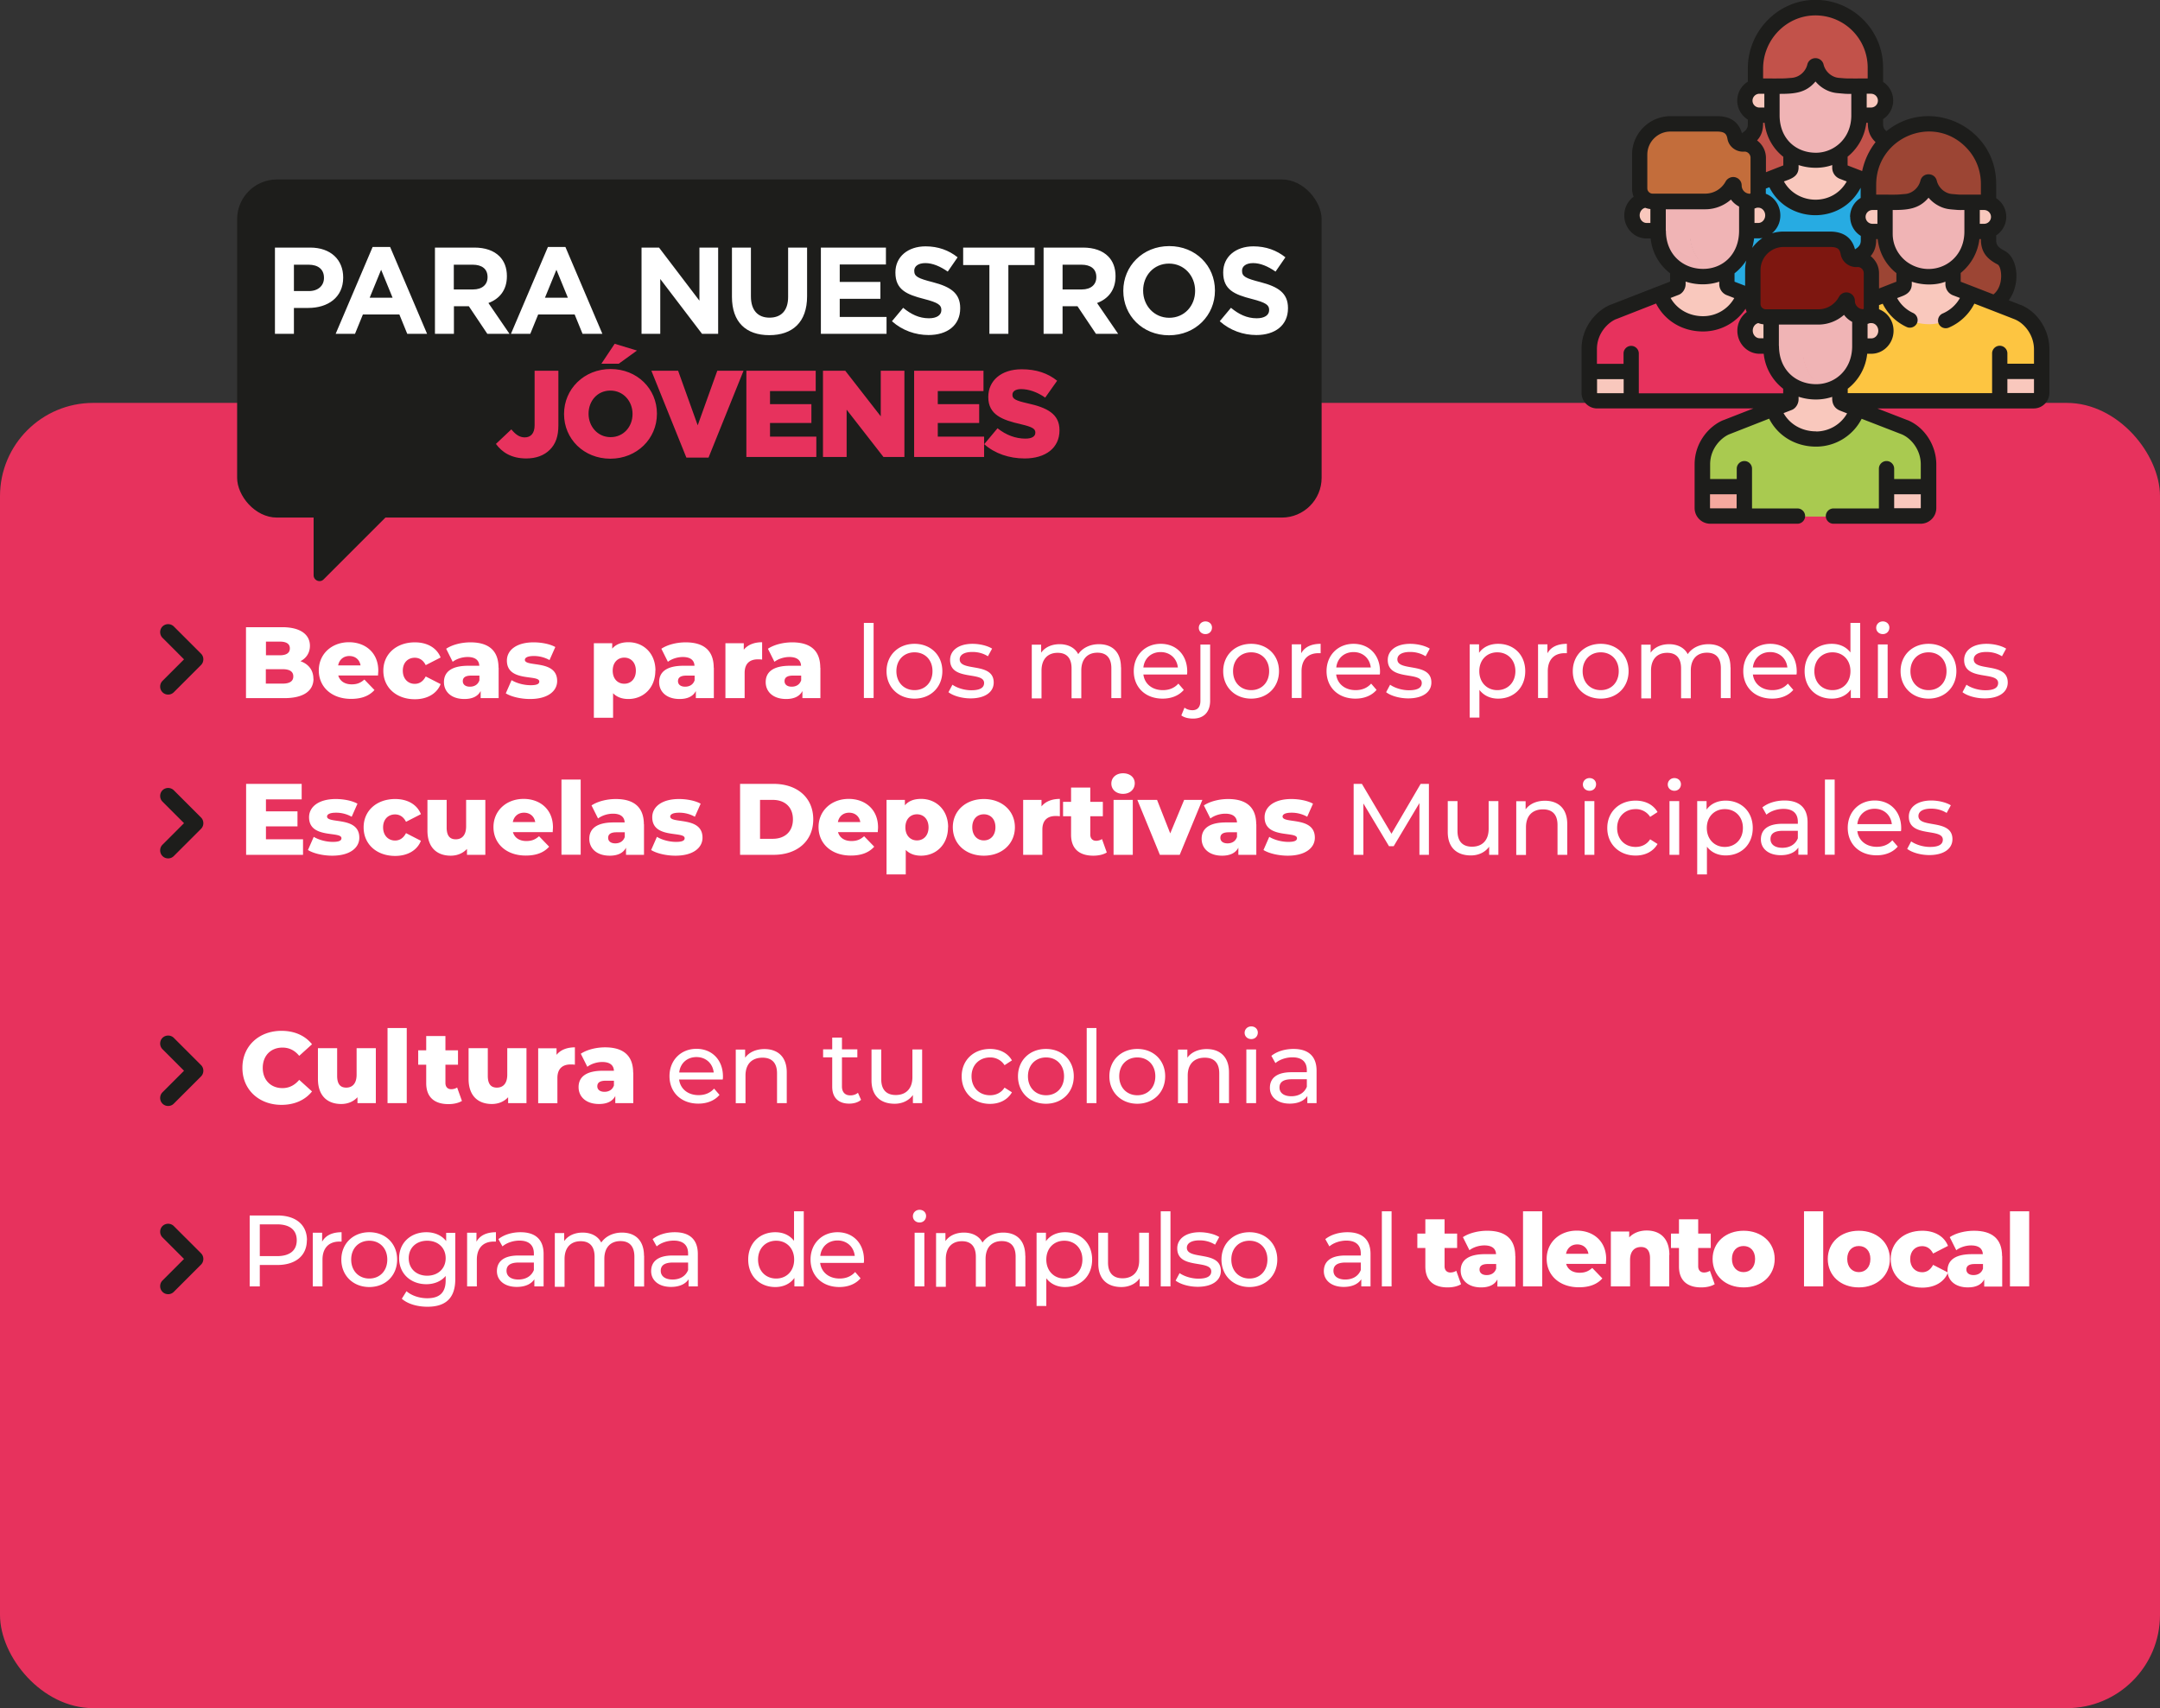 <svg id="Capa_2" data-name="Capa 2" xmlns="http://www.w3.org/2000/svg" viewBox="0 0 175.35 138.69"><rect x="0" y="0" width="175.35" height="138.69" fill="#333333" stroke="none"/><defs><style>.cls-12,.cls-13,.cls-2,.cls-3,.cls-4,.cls-5,.cls-6{stroke-width:0}.cls-2{fill:#c2524a}.cls-3{fill:#f9c8bd}.cls-4{fill:#e7325d}.cls-5{fill:#f0b4b5}.cls-6{fill:#1d1d1b}.cls-12{fill:#9c4534}.cls-13{fill:#fff}</style></defs><g id="Capa_3" data-name="Capa 3"><rect class="cls-4" y="32.71" width="175.35" height="105.97" rx="7.57" ry="7.57"/><rect class="cls-6" x="19.25" y="14.57" width="88.04" height="27.45" rx="3.23" ry="3.23"/><path class="cls-6" d="m26.28 47.03 7.61-7.61c.3-.3.09-.81-.34-.81h-7.61a.48.48 0 0 0-.48.48v7.61c0 .42.51.64.81.34z"/><path class="cls-13" d="M22.32 20.1h2.86c1.67 0 2.68.99 2.68 2.42v.02c0 1.62-1.26 2.46-2.83 2.46h-1.17v2.1h-1.54v-7zm2.76 3.53c.77 0 1.22-.46 1.22-1.06v-.02c0-.69-.48-1.06-1.25-1.06h-1.19v2.14h1.22zM30.25 20.05h1.42l3 7.05h-1.61l-.64-1.57h-2.96l-.64 1.57h-1.57l3-7.05zm1.62 4.12-.93-2.27-.93 2.27h1.86zM35.31 20.1h3.2c.89 0 1.58.25 2.04.71.39.39.6.94.6 1.6v.02c0 1.13-.61 1.84-1.5 2.17l1.71 2.5h-1.8l-1.5-2.24h-1.21v2.24h-1.54v-7zm3.09 3.4c.75 0 1.18-.4 1.18-.99v-.02c0-.66-.46-1-1.21-1h-1.53v2.01h1.56zM44.48 20.05h1.42l3 7.05h-1.61l-.64-1.57h-2.96l-.64 1.57h-1.57l3-7.05zm1.62 4.12-.93-2.27-.93 2.27h1.86zM52.08 20.1h1.42l3.28 4.31V20.1h1.52v7h-1.31l-3.39-4.45v4.45h-1.52v-7zM59.42 24.1v-4h1.54v3.96c0 1.14.57 1.73 1.51 1.73s1.51-.57 1.51-1.68V20.1h1.54v3.95c0 2.12-1.19 3.16-3.07 3.16s-3.03-1.05-3.03-3.11zM66.64 20.1h5.28v1.37h-3.75v1.42h3.3v1.37h-3.3v1.47h3.8v1.37h-5.33v-7zM72.41 26.08l.91-1.09c.63.52 1.29.85 2.09.85.63 0 1.01-.25 1.01-.66v-.02c0-.39-.24-.59-1.41-.89-1.41-.36-2.32-.75-2.32-2.14v-.02c0-1.27 1.02-2.11 2.45-2.11 1.02 0 1.89.32 2.6.89l-.8 1.16c-.62-.43-1.23-.69-1.82-.69s-.9.27-.9.61v.02c0 .46.3.61 1.51.92 1.42.37 2.22.88 2.22 2.1v.02c0 1.39-1.06 2.17-2.57 2.17-1.06 0-2.13-.37-2.97-1.12zM80.32 21.52h-2.13V20.1h5.8v1.42h-2.13v5.58h-1.54v-5.58zM84.72 20.1h3.2c.89 0 1.58.25 2.04.71.39.39.6.94.6 1.6v.02c0 1.13-.61 1.84-1.5 2.17l1.71 2.5h-1.8l-1.5-2.24h-1.21v2.24h-1.54v-7zm3.1 3.4c.75 0 1.18-.4 1.18-.99v-.02c0-.66-.46-1-1.21-1h-1.53v2.01h1.56zM91.19 23.62v-.02c0-1.99 1.57-3.62 3.73-3.62s3.71 1.61 3.71 3.6v.02c0 1.99-1.57 3.62-3.73 3.62s-3.71-1.61-3.71-3.6zm5.83 0v-.02c0-1.2-.88-2.2-2.12-2.2s-2.1.98-2.1 2.18v.02c0 1.2.88 2.2 2.12 2.2s2.1-.98 2.1-2.18zM99.02 26.08l.91-1.09c.63.52 1.29.85 2.09.85.63 0 1.01-.25 1.01-.66v-.02c0-.39-.24-.59-1.41-.89-1.41-.36-2.32-.75-2.32-2.14v-.02c0-1.27 1.02-2.11 2.45-2.11 1.02 0 1.89.32 2.6.89l-.8 1.16c-.62-.43-1.23-.69-1.82-.69s-.9.27-.9.61v.02c0 .46.3.61 1.51.92 1.42.37 2.22.88 2.22 2.1v.02c0 1.39-1.06 2.17-2.57 2.17-1.06 0-2.13-.37-2.97-1.12z"/><path class="cls-4" d="m40.26 36.04 1.25-1.18c.34.41.66.65 1.09.65.49 0 .8-.33.8-.98V30.1h1.93v4.44c0 .88-.22 1.5-.69 1.97s-1.12.71-1.92.71c-1.22 0-1.97-.51-2.46-1.18zM45.79 33.62v-.02c0-2.01 1.62-3.64 3.78-3.64s3.76 1.61 3.76 3.62v.02c0 2.01-1.62 3.64-3.78 3.64s-3.76-1.61-3.76-3.62zm5.56 0v-.02c0-1.01-.73-1.89-1.8-1.89s-1.77.86-1.77 1.87v.02c0 1.01.73 1.89 1.79 1.89s1.78-.86 1.78-1.87zm-1.45-5.71 1.81.55-1.48 1.07h-1.41l1.08-1.62zM52.88 30.1h2.17l1.59 4.43 1.59-4.43h2.13l-2.84 7.05h-1.8l-2.84-7.05zM60.59 30.1h5.63v1.65h-3.71v1.06h3.36v1.53h-3.36v1.11h3.76v1.65h-5.68v-7zM66.81 30.1h1.81l2.88 3.7v-3.7h1.92v7h-1.7l-2.99-3.84v3.84h-1.92v-7zM74.21 30.1h5.63v1.65h-3.71v1.06h3.36v1.53h-3.36v1.11h3.76v1.65h-5.68v-7zM79.9 36.06l1.08-1.29c.69.55 1.46.84 2.27.84.52 0 .8-.18.8-.48v-.02c0-.29-.23-.45-1.18-.67-1.49-.34-2.64-.76-2.64-2.2v-.02c0-1.3 1.03-2.24 2.71-2.24 1.19 0 2.12.32 2.88.93l-.97 1.37c-.64-.45-1.34-.69-1.96-.69-.47 0-.7.2-.7.45v.02c0 .32.24.46 1.21.68 1.61.35 2.61.87 2.61 2.18v.02c0 1.43-1.13 2.28-2.83 2.28-1.24 0-2.42-.39-3.28-1.16z"/><path class="cls-6" d="m16.32 53.07-2.21-2.21a.658.658 0 0 0-.92 0c-.25.25-.25.67 0 .92l1.75 1.75-1.75 1.75c-.25.25-.25.67 0 .92.13.13.29.19.46.19s.33-.06.46-.19l2.21-2.21c.25-.25.25-.67 0-.92zM16.32 66.37l-2.21-2.21a.658.658 0 0 0-.92 0c-.25.25-.25.67 0 .92l1.75 1.75-1.75 1.75c-.25.25-.25.67 0 .92.13.13.29.19.46.19s.33-.06.46-.19l2.21-2.21c.25-.25.25-.67 0-.92zM16.32 86.47l-2.21-2.21a.658.658 0 0 0-.92 0c-.25.25-.25.67 0 .92l1.75 1.75-1.75 1.75c-.25.25-.25.67 0 .92.13.13.29.19.46.19s.33-.06.46-.19l2.21-2.21c.25-.25.25-.67 0-.92zM16.32 101.75l-2.21-2.21a.658.658 0 0 0-.92 0c-.25.25-.25.67 0 .92l1.75 1.75-1.75 1.75c-.25.25-.25.67 0 .92.13.13.29.19.46.19s.33-.06.46-.19l2.21-2.21c.25-.25.25-.67 0-.92z"/><g><path class="cls-2" d="M143.91 9.27h-1.31l-.08.09v.77c0 .69-.41 1.08-1.02 1.4-.84.43-1.09 2.9.49 3.7l.45.07 3.15-1.22v-1.79l-1.67-3.02zM153.28 11.53c-.61-.32-1.02-.71-1.02-1.4v-.78l-.13-.12h-1.38l-1.58 3.19v1.62l3.25 1.26.3-.09c1.55-.82 1.38-3.25.55-3.68z"/><path d="M154.63 15.94c-.17-.07-2.44-.94-3.87-1.5l-.35.15h-5.97l-.43-.15c-1.43.55-3.82 1.48-3.86 1.5-.83.34-1.94 1.42-1.94 3.01v5.43h18.35v-5.43c0-1.37-.88-2.58-1.94-3.01z" style="fill:#27abe2;stroke-width:0"/><path class="cls-3" d="m152.25 7.09-.11-.11h-1.29v2.27l.07.15h.98a1.182 1.182 0 0 0 .35-2.31zM142.52 7.08a1.182 1.182 0 0 0 .32 2.32h1.02l.11-.13V6.98h-1.37l-.08.1zM149.61 13.99a.355.355 0 0 1-.23-.33v-1.2l-.16-.17h-3.63l-.18.17v1.19c0 .27-.25.34-.35.38-.02 0-.45.17-1.04.4.42 1.37 1.68 2.45 3.41 2.45 1.55 0 2.88-1.04 3.33-2.45-.62-.24-1.08-.42-1.15-.45z"/><path class="cls-3" d="M147.39 12.29h-1.8l-.18.17v1.19c0 .27-.25.34-.35.38-.02 0-.45.17-1.04.4.42 1.36 1.66 2.43 3.38 2.45v-4.6z"/><path class="cls-5" d="M150.56 6.74h-1.55l-1.22-1.51h-.73l-1.13 1.22v3.12c0 1.47.91 2.85 2.37 3.37a3.53 3.53 0 0 0 2.62-3.4v-2.5l-.36-.3z"/><path class="cls-5" d="M146.02 9.58V6.36l-.43.47h-1.57l-.16.21v2.54c0 1.82 1.42 3.47 3.57 3.48.37 0 .72-.06 1.05-.16a3.455 3.455 0 0 1-2.46-3.32z"/><path class="cls-2" d="M147.33.67c-2.68.03-4.81 2.27-4.81 4.94v1.47c.1-.03.21-.04.32-.04h1.94c.12 0 .8-.06.75-.05.86-.07 1.6-.71 1.8-1.55 0-.03.03-.05.06-.05s.05.02.06.05c.2.84.94 1.48 1.78 1.55.61.05.62.05.73.05h1.94c.13 0 .25.02.36.06V5.55c0-2.71-2.22-4.9-4.93-4.87z"/><path class="cls-12" d="M153.1 18.71h-1.31l-.08.09v.77c0 .69-.41 1.08-1.02 1.4-.84.43-1.09 2.9.49 3.7l.45.07 3.15-1.22v-1.79l-1.67-3.02zM162.47 20.97c-.61-.32-1.02-.71-1.02-1.4v-.78l-.13-.12h-1.38l-1.58 3.19v1.62l3.25 1.26.3-.09c1.55-.82 1.38-3.25.55-3.68z"/><path d="M163.81 25.38c-.17-.07-2.44-.94-3.87-1.5l-.35.15h-5.97l-.43-.15c-1.43.55-3.82 1.48-3.86 1.5-.83.34-1.94 1.42-1.94 3.01v4.2h15.03v-2.31h3.33v-1.89c0-1.37-.88-2.58-1.94-3.01z" style="stroke-width:0;fill:#fdc541"/><path class="cls-3" d="m161.44 16.53-.11-.11h-1.29v2.27l.07.15h.98a1.182 1.182 0 0 0 .35-2.31zM151.7 16.52a1.182 1.182 0 0 0 .32 2.32h1.02l.11-.13v-2.29h-1.37l-.08.1zM162.43 30.2v2.39h2.68c.36 0 .65-.29.65-.65V30.2h-3.33zM158.79 23.43a.355.355 0 0 1-.23-.33v-1.2l-.16-.17h-3.63l-.18.17v1.19c0 .27-.25.34-.35.38-.02 0-.45.17-1.04.4.42 1.37 1.68 2.45 3.41 2.45 1.55 0 2.88-1.04 3.33-2.45-.62-.24-1.08-.42-1.15-.45z"/><path class="cls-5" d="M159.74 16.18h-1.55l-1.22-1.51h-.73l-1.13 1.22v3.12c0 1.47.91 2.85 2.37 3.37a3.53 3.53 0 0 0 2.62-3.4v-2.5l-.36-.3z"/><path class="cls-5" d="M155.2 19.02V15.8l-.43.47h-1.57l-.16.21v2.54c0 1.82 1.42 3.47 3.57 3.48.37 0 .72-.06 1.05-.16a3.455 3.455 0 0 1-2.46-3.32z"/><path class="cls-12" d="M156.51 10.11c-2.68.03-4.81 2.27-4.81 4.94v1.47c.1-.03.21-.04.32-.04h1.94c.12 0 .8-.06.75-.05.86-.07 1.6-.71 1.8-1.55 0-.03.03-.05.06-.05s.05.02.06.05c.2.84.94 1.48 1.78 1.55.61.05.62.05.73.05h1.94c.13 0 .25.02.36.06v-1.55c0-2.71-2.21-4.9-4.93-4.87z"/><path class="cls-3" d="M142.74 16.29h-.28l-.13-.12h-.75v2.49l.22.11h.94c.65 0 1.18-.56 1.18-1.24 0-.69-.53-1.24-1.18-1.24zM133.68 16.29c-.65 0-1.18.56-1.18 1.24s.53 1.24 1.18 1.24h.94l.15-.28v-2.33h-.87l-.22.12z"/><path class="cls-4" d="M145.45 25.38c-.17-.06-2.39-.92-3.82-1.48l-.29.14h-6.27l-.27-.15-3.82 1.49c-.83.34-1.94 1.42-1.94 3.01v1.69h3.33v2.51h15.03v-4.2c0-1.37-.88-2.58-1.94-3.01z"/><path class="cls-3" d="M132.36 30.01h-3.33v1.94c0 .36.29.65.65.65h2.68v-2.58zM140.43 23.43a.355.355 0 0 1-.23-.33v-1.18l-.24-.25h-3.51l-.22.24v1.18c0 .15-.07.24-.15.29l-1.28.5c.45 1.37 1.72 2.44 3.47 2.44 1.57 0 2.9-1.02 3.36-2.43-.64-.25-1.13-.44-1.2-.46z"/><path class="cls-5" d="m141.63 15.98-.29-.2-.22-.96h-.43l-1.8 1.3h-1.59l-.13.22v2.6c0 1.45.86 2.79 2.27 3.35a3.55 3.55 0 0 0 2.38-3.34v-2.57l-.18-.4z"/><path class="cls-5" d="M137.21 18.95v-2.54l.18-.28h-2.59l-.18.28v2.54c0 1.85 1.45 3.54 3.64 3.54.44 0 .86-.08 1.26-.23a3.514 3.514 0 0 1-2.31-3.31z"/><path d="M141.57 11.75a.652.652 0 0 1-.71-.52c-.11-.56-.39-1.12-1.47-1.12h-3.76a2.5 2.5 0 0 0-2.5 2.5v2.75c0 .58.47 1.05 1.05 1.05h4.27c.96 0 1.79-.54 2.21-1.32.03-.06.13-.04.13.03 0 .71.58 1.29 1.29 1.29.37 0 .68-.3.68-.68v-2.87c0-.67-.59-1.17-1.17-1.12z" style="fill:#c36d3b;stroke-width:0"/><path class="cls-3" d="M151.92 25.84h-.28l-.13-.12h-.75v2.49l.22.11h.94c.65 0 1.18-.56 1.18-1.24 0-.69-.53-1.24-1.18-1.24zM142.86 25.85c-.65 0-1.18.56-1.18 1.24s.53 1.24 1.18 1.24h.94l.15-.28v-2.33h-.87l-.22.12z"/><path d="M154.63 34.93c-.17-.06-2.39-.92-3.82-1.48l-.29.14h-6.27l-.27-.15-3.82 1.49c-.83.34-1.94 1.42-1.94 3.01v1.69h3.33v2.31h11.7v-2.31h3.33v-1.69c0-1.37-.88-2.58-1.94-3.01z" style="fill:#a9ca50;stroke-width:0"/><path d="M141.54 39.56h-3.33v1.74c0 .36.29.65.65.65h2.68v-2.39z" style="fill:#f5a99f;stroke-width:0"/><path class="cls-3" d="M153.24 39.56v2.39h2.68c.36 0 .65-.29.65-.65v-1.74h-3.33zM149.61 32.99a.355.355 0 0 1-.23-.33v-1.18l-.24-.25h-3.51l-.22.24v1.18c0 .15-.07.24-.15.29l-1.28.5c.45 1.37 1.72 2.44 3.47 2.44 1.57 0 2.9-1.02 3.36-2.43-.64-.25-1.13-.44-1.2-.46z"/><path class="cls-5" d="m150.81 25.54-.29-.2-.22-.96h-.43l-1.8 1.3h-1.59l-.13.22v2.6c0 1.45.86 2.79 2.27 3.35a3.55 3.55 0 0 0 2.38-3.34v-2.57l-.18-.4z"/><path class="cls-5" d="M146.39 28.51v-2.54l.18-.28h-2.59l-.18.28v2.54c0 1.85 1.45 3.54 3.64 3.54.44 0 .86-.08 1.26-.23a3.514 3.514 0 0 1-2.31-3.31z"/><path d="M150.75 21.31a.652.652 0 0 1-.71-.52c-.11-.56-.39-1.12-1.47-1.12h-3.76a2.5 2.5 0 0 0-2.5 2.5v2.75c0 .58.47 1.05 1.05 1.05h4.27c.96 0 1.79-.54 2.21-1.32.03-.06.13-.04.13.03 0 .71.58 1.29 1.29 1.29.37 0 .68-.3.68-.68v-2.87c0-.68-.59-1.17-1.17-1.12z" style="fill:#7e1710;stroke-width:0"/><path class="cls-6" d="M164.03 24.75h-.01l-.95-.37c.99-1.33.75-3.46-.34-4.02-.57-.29-.68-.53-.68-.85v-.4c.49-.32.82-.88.82-1.51s-.33-1.19-.82-1.51v-1.17c0-4.62-5.36-7.15-8.91-4.27-.22-.19-.27-.36-.27-.58v-.4c.49-.32.82-.88.82-1.51s-.33-1.19-.82-1.51V5.48c0-3.04-2.46-5.49-5.49-5.49h-.07c-2.99.04-5.42 2.54-5.42 5.57v1.07c-.52.32-.86.89-.86 1.54s.35 1.22.86 1.54v.37c0 .27-.09.49-.48.73-.27-.91-.94-1.38-2.02-1.38h-3.77c-1.72 0-3.13 1.4-3.13 3.13v2.75c0 .23.05.45.13.66-.46.34-.76.89-.76 1.52 0 1.03.81 1.87 1.8 1.87h.34c.12 1.16.71 2.16 1.58 2.83v.67l-4.85 1.89h-.01c-1.12.47-2.33 1.79-2.33 3.59v3.55c0 .7.57 1.27 1.27 1.27h12.68l-2.43.95h-.01c-1.12.46-2.33 1.78-2.33 3.59v3.55c0 .7.57 1.27 1.27 1.27h7.08c.34 0 .62-.28.62-.62s-.28-.62-.62-.62h-3.69v-3.23c0-.34-.28-.62-.62-.62s-.62.28-.62.62v.84h-2.16V37.7c0-1.32.93-2.18 1.55-2.44l3.24-1.27c.71 1.4 2.14 2.27 3.81 2.27 1.58 0 3-.89 3.7-2.26l3.25 1.26c.77.32 1.55 1.26 1.55 2.44v1.19h-2.16v-.84c0-.34-.28-.62-.62-.62s-.62.28-.62.62v3.23h-3.69c-.34 0-.62.28-.62.62s.28.62.62.62h7.08c.7 0 1.27-.57 1.27-1.27V37.7c0-1.55-.96-3.03-2.33-3.59h-.01l-2.45-.95h12.7c.7 0 1.27-.57 1.27-1.27v-3.55c0-1.55-.96-3.03-2.33-3.59zm-25.21 16.42v-1.04h2.16v1.14h-2.14s-.02-.01-.02-.02v-.08zm14.95.1v-1.14h2.16v1.11s-.01.02-.02.02h-2.14zm11.35-12.93v1.19h-2.16v-.84c0-.34-.28-.62-.62-.62s-.62.28-.62.62v3.23H150v-.36a4.12 4.12 0 0 0 1.58-2.84h.34c.99 0 1.8-.84 1.8-1.87 0-.77-.46-1.47-1.18-1.74v-.34l.3-.11c.41.83 1.1 1.5 1.95 1.89.31.14.68 0 .83-.31.14-.31 0-.68-.31-.83-.55-.25-1.01-.68-1.3-1.21l.29-.11c.26-.1.9-.3.9-1.02v-.2c.96.32 2.01.28 2.73 0v.2c0 .41.25.77.63.91l.55.21c-.31.56-.8 1-1.4 1.26-.32.14-.46.5-.33.82.14.32.5.46.82.33a4.16 4.16 0 0 0 2.08-1.95c.42.16 2.89 1.12 3.29 1.28.77.32 1.55 1.26 1.55 2.44zm-20.71-.25v-1.74h3.21c.76 0 1.5-.28 2.08-.79.17.24.4.43.66.57v1.96c0 1.95-1.41 3.1-2.92 3.1-1.67 0-3.02-1.18-3.02-3.1zm-1.56-.63c-.31 0-.56-.28-.56-.62 0-.3.19-.55.45-.61.13.05.29.09.42.1v1.13h-.31zm-1.08-6.32c-.07.26-.1.54-.1.78v1.28l-.86-.33v-.68c.36-.28.69-.64.96-1.05zm.87-9.74c.4-.44.49-.9.49-1.43h.12c.13 1.15.7 2.11 1.52 2.76v.7c-.16.06-.72.28-1.41.55v-1.16c0-.58-.28-1.09-.72-1.42zm-.37-3.23c0-.31.26-.56.56-.56h.4v1.12h-.4c-.3 0-.56-.24-.56-.56zm5.11-1.56c.44.53 1.08.89 1.79.95.79.07.59.06 1.12.06v1.74c0 1.92-1.45 3.04-2.87 3.04-1.64 0-2.95-1.15-2.95-3.04V7.62c1.21 0 2.13-.07 2.91-1zm4.51 1a.56.56 0 1 1 0 1.12h-.35V7.61h.35zm4.67 8.44c.22.26.49.48.79.64.53.29.94.3 1.28.33.47.04.36.03.84.03v1.74c0 2.63-2.68 3.79-4.55 2.55 0 0-1.27-.75-1.27-2.37v-1.92c1.22 0 2.14-.08 2.91-1zm4.51 1a.56.56 0 1 1 0 1.12h-.35v-1.12h.35zm-11.79 7.06c-.33.61-.96 1-1.66 1h-4.27c-.23 0-.43-.19-.43-.43v-2.75c0-1.04.84-1.88 1.88-1.88h3.77c.69 0 .79.24.86.61.13.65.73 1.07 1.37 1.02.23-.02.5.19.5.5v2.87s-.03.05-.05.05c-.37 0-.67-.31-.67-.67 0-.32-.21-.59-.52-.67a.68.68 0 0 0-.77.34zm3.26-.7v-1.23c0-.57-.27-1.06-.68-1.39.36-.43.45-.85.45-1.38h.12c.09.78.37 1.46.8 2.03.21.27.44.52.72.73v.7c-.16.06-.72.28-1.41.55zm-2.34-5.8c0 .62.32 1.21.86 1.54v.37c0 .35-.17.54-.47.72-.27-1.02-1.02-1.44-2.04-1.44h-3.77c-.29 0-.62.04-.93.14 1.11-.92.8-2.71-.5-3.21v-.42l.29-.11c1.44 2.91 5.79 3.13 7.41.04v.83c-.53.32-.86.9-.86 1.54zm-7.96 2.52c.08-.26.13-.54.16-.78h.34c.11 0 .23-.01.34-.03-.33.22-.63.52-.84.81zm6.5-6.72v.2c0 .41.25.77.63.91.21.08.35.14.55.21-1.16 2.06-4.06 1.89-5.1 0 .5-.19 1.19-.36 1.19-1.13v-.2c.85.28 1.86.31 2.73 0zm-6.12 3.45h.12c.31 0 .56.28.56.62s-.25.62-.56.62h-.31v-1.17l.2-.07zm8.98 9.44c.06-.02.15-.05.2-.07h.12c.31 0 .56.28.56.62s-.25.62-.56.62h-.31V26.3zm.81-8.13h-.4a.56.56 0 1 1 0-1.12h.4v1.12zm-1.23-4.28-1.19-.46v-.71c.85-.69 1.39-1.67 1.52-2.75h.12c0 .6.14 1.1.63 1.57-.56.71-.92 1.54-1.09 2.35zm10.99 7.58c.33.17.54 1.73-.34 2.43-1.5-.58-1.03-.4-2.66-1.03v-.71c.84-.68 1.39-1.66 1.52-2.75h.12c0 1 .43 1.58 1.36 2.06zm-2.62-9.56c.82.8 1.26 1.88 1.26 3.02v.87h-1.67c-.08 0-.1 0-.68-.05-.57-.05-1.09-.5-1.23-1.08-.17-.69-1.16-.7-1.33 0-.14.57-.66 1.04-1.25 1.08-.87.07-.32.05-2.34.05V15c0-3.81 4.54-5.75 7.23-3.1zm-16.42-6.34c0-2.35 1.88-4.29 4.19-4.32 2.37-.03 4.3 1.87 4.3 4.25v.87c-2.06 0-1.58.01-2.35-.05-.57-.05-1.09-.5-1.23-1.08-.07-.31-.35-.52-.66-.52s-.59.21-.66.52c-.13.53-.6 1.02-1.26 1.08-.77.06-.47.05-2.33.05v-.8zm-9.4 6.99c0-1.04.84-1.88 1.88-1.88h3.77c.69 0 .79.24.86.61.12.64.72 1.07 1.37 1.02.23-.02.5.19.5.5v2.87s-.03.05-.05.05a.67.67 0 0 1-.67-.67.68.68 0 0 0-.41-.63c-.33-.15-.72 0-.89.3-.33.61-.96.99-1.66.99h-4.27c-.23 0-.43-.19-.43-.43v-2.75zm-.62 4.92c0-.3.19-.55.45-.61.13.05.29.09.42.1v1.13h-.31c-.31 0-.56-.28-.56-.62zm2.12 1.25v-1.74h3.21c.76 0 1.5-.28 2.08-.79.17.24.4.43.66.57v1.96c0 1.91-1.31 3.1-2.92 3.1-1.63 0-3.02-1.16-3.02-3.1zm4.34 4.13v.2c0 .41.25.77.63.91.24.09.13.05.59.23-.51.9-1.47 1.47-2.53 1.47-1.14 0-2.12-.56-2.64-1.48l.67-.26c.28-.11.55-.45.55-.87v-.2c.84.28 1.83.31 2.73.01zm-8.37 3.05 3.24-1.27c.71 1.4 2.14 2.27 3.81 2.27 1.42 0 2.7-.71 3.46-1.85.02.08.04.15.09.27-.48.36-.76.92-.76 1.52 0 1.03.81 1.87 1.8 1.87h.34c.12 1.17.73 2.18 1.58 2.84v.37h-11.72V28.7c0-.34-.28-.62-.62-.62s-.62.28-.62.62v.84h-2.16v-1.19c0-1.32.93-2.18 1.55-2.44zm-1.55 5.98v-1.11h2.16v1.14h-2.14s-.02-.01-.02-.02zm17.78 3.13c-1.14 0-2.12-.56-2.64-1.48l.67-.26c.29-.11.55-.46.55-.87v-.2c.86.28 1.84.31 2.73.01 0 .17-.05.73.48 1.04.09.05.08.05.73.3-.51.9-1.47 1.47-2.53 1.47zm17.69-3.13s-.01.02-.02.02h-2.14v-1.14h2.16v1.11z"/></g><g><path class="cls-13" d="M25.45 55.1c0 1-.82 1.58-2.37 1.58h-3.11v-5.76h2.94c1.51 0 2.25.62 2.25 1.51 0 .55-.28 1-.77 1.25.65.23 1.05.72 1.05 1.42zm-3.86-3.01v1.11h1.12c.54 0 .82-.19.82-.56s-.28-.55-.82-.55h-1.12zm2.22 2.82c0-.39-.3-.58-.86-.58h-1.37v1.17h1.37c.56 0 .86-.19.86-.58zM30.7 54.84h-3.24c.13.45.52.72 1.09.72.44 0 .72-.12 1.03-.39l.82.85c-.43.48-1.05.72-1.9.72-1.59 0-2.62-.98-2.62-2.31s1.04-2.29 2.45-2.29c1.32 0 2.38.84 2.38 2.31 0 .12-.02.26-.02.39zm-3.26-.82h1.83c-.08-.47-.43-.76-.91-.76s-.82.3-.91.76zM31.12 54.44c0-1.34 1.06-2.29 2.56-2.29 1.01 0 1.78.45 2.09 1.23l-1.21.62c-.21-.42-.53-.6-.89-.6-.54 0-.97.38-.97 1.05s.43 1.07.97 1.07c.36 0 .67-.18.89-.6l1.21.62c-.3.77-1.08 1.23-2.09 1.23-1.5 0-2.56-.95-2.56-2.31zM40.48 54.2v2.48h-1.46v-.58c-.22.43-.67.65-1.32.65-1.07 0-1.66-.6-1.66-1.37 0-.82.6-1.33 1.98-1.33h.89c-.02-.45-.33-.71-.95-.71-.43 0-.9.15-1.21.39l-.53-1.06c.51-.34 1.27-.52 1.97-.52 1.45 0 2.28.64 2.28 2.06zm-1.56 1.04v-.39h-.67c-.5 0-.68.18-.68.45s.21.45.58.45c.35 0 .65-.16.77-.52zM41.06 56.29l.47-1.07c.41.25 1.01.41 1.55.41s.7-.12.7-.3c0-.6-2.63.08-2.63-1.7 0-.84.77-1.48 2.17-1.48.62 0 1.32.13 1.76.38l-.47 1.06a2.57 2.57 0 0 0-1.28-.33c-.53 0-.72.15-.72.31 0 .62 2.62-.05 2.62 1.72 0 .82-.76 1.46-2.2 1.46-.76 0-1.54-.19-1.97-.46zM53.2 54.45c0 1.41-.98 2.3-2.19 2.3-.52 0-.94-.16-1.24-.47v1.99h-1.56v-6.05h1.49v.44c.3-.35.73-.52 1.32-.52 1.21 0 2.19.89 2.19 2.3zm-1.58 0c0-.67-.41-1.06-.94-1.06s-.94.39-.94 1.06.41 1.06.94 1.06.94-.39.94-1.06zM57.95 54.2v2.48h-1.46v-.58c-.22.43-.67.65-1.32.65-1.07 0-1.66-.6-1.66-1.37 0-.82.6-1.33 1.98-1.33h.89c-.02-.45-.33-.71-.95-.71-.43 0-.9.15-1.21.39l-.53-1.06c.51-.34 1.27-.52 1.97-.52 1.45 0 2.28.64 2.28 2.06zm-1.56 1.04v-.39h-.67c-.5 0-.68.18-.68.45s.21.45.58.45c.35 0 .65-.16.77-.52zM61.87 52.14v1.41c-.14-.02-.24-.02-.35-.02-.63 0-1.07.32-1.07 1.1v2.05h-1.56v-4.46h1.49v.53c.32-.4.84-.61 1.5-.61zM66.6 54.2v2.48h-1.46v-.58c-.22.43-.67.65-1.32.65-1.07 0-1.66-.6-1.66-1.37 0-.82.6-1.33 1.98-1.33h.89c-.02-.45-.33-.71-.95-.71-.43 0-.9.15-1.21.39l-.53-1.06c.51-.34 1.27-.52 1.97-.52 1.45 0 2.28.64 2.28 2.06zm-1.56 1.04v-.39h-.67c-.5 0-.68.18-.68.45s.21.45.58.45c.35 0 .65-.16.77-.52zM70.13 50.57h.79v6.1h-.79v-6.1zM71.97 54.49c0-1.3.96-2.22 2.27-2.22s2.26.92 2.26 2.22-.95 2.23-2.26 2.23-2.27-.93-2.27-2.23zm3.73 0c0-.93-.62-1.53-1.46-1.53s-1.47.6-1.47 1.53.63 1.54 1.47 1.54 1.46-.61 1.46-1.54zM76.99 56.21l.33-.62c.37.26.96.45 1.53.45.73 0 1.04-.22 1.04-.59 0-.98-2.76-.13-2.76-1.87 0-.78.7-1.31 1.82-1.31.57 0 1.21.15 1.59.39l-.34.62c-.4-.25-.83-.35-1.26-.35-.69 0-1.03.25-1.03.6 0 1.03 2.76.19 2.76 1.88 0 .79-.72 1.29-1.88 1.29-.72 0-1.44-.22-1.8-.51zM91.01 54.17v2.51h-.79v-2.42c0-.86-.41-1.27-1.13-1.27-.79 0-1.31.5-1.31 1.45v2.25h-.79v-2.42c0-.86-.41-1.27-1.13-1.27-.79 0-1.31.5-1.31 1.45v2.25h-.79v-4.36h.76v.65c.31-.44.85-.69 1.5-.69s1.23.26 1.51.81c.33-.49.94-.81 1.68-.81 1.06 0 1.79.61 1.79 1.89zM96.36 54.76h-3.54c.1.77.72 1.27 1.58 1.27.51 0 .94-.17 1.26-.53l.44.51c-.39.46-1 .71-1.72.71-1.41 0-2.34-.93-2.34-2.23s.93-2.22 2.19-2.22 2.15.9 2.15 2.25c0 .07 0 .16-.02.24zm-3.54-.57h2.8c-.08-.73-.63-1.25-1.4-1.25s-1.32.51-1.4 1.25zM95.91 58.06l.25-.61c.16.13.39.21.64.21.42 0 .65-.26.65-.76v-4.57h.79v4.56c0 .89-.49 1.45-1.39 1.45-.36 0-.72-.08-.95-.26zm1.41-7.09c0-.29.23-.52.54-.52s.53.22.53.5c0 .3-.22.53-.53.53s-.54-.22-.54-.51zM99.3 54.49c0-1.3.96-2.22 2.27-2.22s2.26.92 2.26 2.22-.95 2.23-2.26 2.23-2.27-.93-2.27-2.23zm3.73 0c0-.93-.62-1.53-1.46-1.53s-1.47.6-1.47 1.53.63 1.54 1.47 1.54 1.46-.61 1.46-1.54zM107.21 52.27v.76h-.18c-.85 0-1.37.52-1.37 1.47v2.17h-.79v-4.36h.76v.73c.28-.51.82-.77 1.59-.77zM112.01 54.76h-3.54c.1.77.72 1.27 1.58 1.27.51 0 .94-.17 1.26-.53l.44.51c-.39.46-1 .71-1.72.71-1.41 0-2.34-.93-2.34-2.23s.93-2.22 2.19-2.22 2.15.9 2.15 2.25c0 .07 0 .16-.02.24zm-3.53-.57h2.8c-.08-.73-.63-1.25-1.4-1.25s-1.32.51-1.4 1.25zM112.52 56.21l.33-.62c.37.26.96.45 1.53.45.73 0 1.04-.22 1.04-.59 0-.98-2.76-.13-2.76-1.87 0-.78.7-1.31 1.82-1.31.57 0 1.21.15 1.59.39l-.34.62c-.4-.25-.83-.35-1.26-.35-.69 0-1.03.25-1.03.6 0 1.03 2.76.19 2.76 1.88 0 .79-.72 1.29-1.88 1.29-.72 0-1.44-.22-1.8-.51zM123.82 54.49c0 1.34-.93 2.23-2.2 2.23-.62 0-1.16-.24-1.52-.71v2.25h-.79v-5.95h.76V53c.35-.49.91-.73 1.55-.73 1.27 0 2.2.89 2.2 2.22zm-.8 0c0-.92-.63-1.53-1.47-1.53s-1.46.61-1.46 1.53.63 1.54 1.46 1.54 1.47-.61 1.47-1.54zM127.2 52.27v.76h-.18c-.85 0-1.37.52-1.37 1.47v2.17h-.79v-4.36h.76v.73c.28-.51.82-.77 1.59-.77zM127.68 54.49c0-1.3.96-2.22 2.27-2.22s2.26.92 2.26 2.22-.95 2.23-2.26 2.23-2.27-.93-2.27-2.23zm3.73 0c0-.93-.62-1.53-1.46-1.53s-1.47.6-1.47 1.53.63 1.54 1.47 1.54 1.46-.61 1.46-1.54zM140.49 54.17v2.51h-.79v-2.42c0-.86-.41-1.27-1.13-1.27-.79 0-1.31.5-1.31 1.45v2.25h-.79v-2.42c0-.86-.41-1.27-1.13-1.27-.79 0-1.31.5-1.31 1.45v2.25h-.79v-4.36h.76v.65c.31-.44.85-.69 1.5-.69s1.23.26 1.51.81c.33-.49.94-.81 1.68-.81 1.06 0 1.79.61 1.79 1.89zM145.84 54.76h-3.54c.1.77.72 1.27 1.58 1.27.51 0 .94-.17 1.26-.53l.44.51c-.39.46-1 .71-1.72.71-1.41 0-2.34-.93-2.34-2.23s.93-2.22 2.19-2.22 2.15.9 2.15 2.25c0 .07 0 .16-.02.24zm-3.54-.57h2.8c-.08-.73-.63-1.25-1.4-1.25s-1.32.51-1.4 1.25zM151.01 50.57v6.1h-.76v-.69c-.35.49-.91.74-1.55.74-1.28 0-2.2-.9-2.2-2.23s.93-2.22 2.2-2.22c.62 0 1.16.23 1.52.7v-2.4h.79zm-.79 3.92c0-.93-.63-1.53-1.46-1.53s-1.47.6-1.47 1.53.63 1.54 1.47 1.54 1.46-.61 1.46-1.54zM152.31 50.97c0-.29.23-.52.54-.52s.53.22.53.5c0 .3-.22.53-.53.53s-.54-.22-.54-.51zm.14 1.35h.79v4.36h-.79v-4.36zM154.29 54.49c0-1.3.96-2.22 2.27-2.22s2.26.92 2.26 2.22-.95 2.23-2.26 2.23-2.27-.93-2.27-2.23zm3.73 0c0-.93-.62-1.53-1.46-1.53s-1.47.6-1.47 1.53.63 1.54 1.47 1.54 1.46-.61 1.46-1.54zM159.31 56.21l.33-.62c.37.26.96.45 1.53.45.73 0 1.04-.22 1.04-.59 0-.98-2.76-.13-2.76-1.87 0-.78.7-1.31 1.82-1.31.57 0 1.21.15 1.59.39l-.34.62c-.4-.25-.83-.35-1.26-.35-.69 0-1.03.25-1.03.6 0 1.03 2.76.19 2.76 1.88 0 .79-.72 1.29-1.88 1.29-.72 0-1.44-.22-1.8-.51zM24.6 68.14v1.26h-4.62v-5.76h4.51v1.26h-2.9v.97h2.56v1.22h-2.56v1.05h3.01zM25 69.01l.47-1.07c.41.25 1.01.41 1.55.41s.7-.12.7-.3c0-.6-2.63.08-2.63-1.7 0-.84.77-1.48 2.17-1.48.62 0 1.32.13 1.76.38l-.47 1.06a2.57 2.57 0 0 0-1.28-.33c-.53 0-.72.15-.72.31 0 .62 2.62-.05 2.62 1.72 0 .82-.76 1.46-2.2 1.46-.76 0-1.54-.19-1.97-.46zM29.52 67.16c0-1.34 1.06-2.29 2.56-2.29 1.01 0 1.78.45 2.09 1.23l-1.21.62c-.21-.42-.53-.6-.89-.6-.54 0-.97.38-.97 1.05s.43 1.07.97 1.07c.36 0 .67-.18.89-.6l1.21.62c-.3.77-1.08 1.23-2.09 1.23-1.5 0-2.56-.95-2.56-2.31zM39.4 64.94v4.46h-1.49v-.48c-.34.37-.81.55-1.32.55-1.09 0-1.89-.63-1.89-2.04v-2.49h1.56v2.24c0 .69.27.96.74.96s.84-.3.84-1.05v-2.15h1.56zM44.88 67.56h-3.24c.13.45.52.72 1.09.72.44 0 .72-.12 1.03-.39l.82.85c-.43.48-1.05.72-1.9.72-1.59 0-2.62-.98-2.62-2.31s1.04-2.29 2.45-2.29c1.32 0 2.38.84 2.38 2.31 0 .12-.02.26-.02.39zm-3.26-.82h1.83c-.08-.47-.43-.76-.91-.76s-.82.3-.91.76zM45.58 63.29h1.56v6.1h-1.56v-6.1zM52.28 66.92v2.48h-1.46v-.58c-.22.43-.67.65-1.32.65-1.07 0-1.66-.6-1.66-1.37 0-.82.6-1.33 1.98-1.33h.89c-.02-.45-.33-.71-.95-.71-.43 0-.9.15-1.21.39l-.53-1.06c.51-.34 1.27-.52 1.97-.52 1.45 0 2.28.64 2.28 2.06zm-1.56 1.04v-.39h-.67c-.5 0-.68.18-.68.45s.21.45.58.45c.35 0 .65-.16.77-.52zM52.86 69.01l.47-1.07c.41.25 1.01.41 1.55.41s.7-.12.7-.3c0-.6-2.63.08-2.63-1.7 0-.84.77-1.48 2.17-1.48.62 0 1.32.13 1.76.38l-.47 1.06a2.57 2.57 0 0 0-1.28-.33c-.53 0-.72.15-.72.31 0 .62 2.62-.05 2.62 1.72 0 .82-.76 1.46-2.2 1.46-.76 0-1.54-.19-1.97-.46zM60.08 63.64h2.72c1.91 0 3.22 1.11 3.22 2.88s-1.31 2.88-3.22 2.88h-2.72v-5.76zm2.65 4.46c.98 0 1.64-.58 1.64-1.58s-.66-1.58-1.64-1.58H61.7v3.16h1.03zM71.27 67.56h-3.24c.13.45.52.72 1.09.72.44 0 .72-.12 1.03-.39l.82.85c-.43.48-1.05.72-1.9.72-1.59 0-2.62-.98-2.62-2.31s1.04-2.29 2.45-2.29c1.32 0 2.38.84 2.38 2.31 0 .12-.02.26-.02.39zm-3.26-.82h1.83c-.08-.47-.43-.76-.91-.76s-.82.3-.91.76zM76.96 67.17c0 1.41-.98 2.3-2.19 2.3-.52 0-.94-.16-1.24-.47v1.99h-1.56v-6.05h1.49v.44c.3-.35.73-.52 1.32-.52 1.21 0 2.19.89 2.19 2.3zm-1.58 0c0-.67-.41-1.06-.94-1.06s-.94.39-.94 1.06.41 1.06.94 1.06.94-.39.94-1.06zM77.35 67.16c0-1.34 1.06-2.29 2.52-2.29s2.52.95 2.52 2.29-1.04 2.31-2.52 2.31-2.52-.96-2.52-2.31zm3.46 0c0-.67-.4-1.05-.94-1.05s-.94.38-.94 1.05.41 1.07.94 1.07.94-.39.94-1.07zM86.04 64.86v1.41c-.14-.02-.24-.02-.35-.02-.63 0-1.07.32-1.07 1.1v2.05h-1.56v-4.46h1.49v.53c.32-.4.84-.61 1.5-.61zM89.85 69.21c-.27.17-.67.26-1.09.26-1.14 0-1.81-.56-1.81-1.7v-1.5h-.65V65.1h.65v-1.16h1.56v1.16h1.02v1.17h-1.02v1.48c0 .33.19.51.47.51.17 0 .35-.05.48-.14l.39 1.09zM90.22 63.61c0-.47.38-.83.95-.83s.95.34.95.81c0 .49-.38.86-.95.86s-.95-.36-.95-.83zm.18 1.33h1.56v4.46H90.4v-4.46zM97.61 64.94l-1.84 4.46h-1.61l-1.83-4.46h1.6L95 67.66l1.13-2.72h1.49zM101.99 66.92v2.48h-1.46v-.58c-.22.43-.67.65-1.32.65-1.07 0-1.66-.6-1.66-1.37 0-.82.6-1.33 1.98-1.33h.89c-.02-.45-.33-.71-.95-.71-.43 0-.9.15-1.21.39l-.53-1.06c.51-.34 1.27-.52 1.97-.52 1.45 0 2.28.64 2.28 2.06zm-1.57 1.04v-.39h-.67c-.5 0-.68.18-.68.45s.21.45.58.45c.35 0 .65-.16.77-.52zM102.57 69.01l.47-1.07c.41.25 1.01.41 1.55.41s.7-.12.7-.3c0-.6-2.63.08-2.63-1.7 0-.84.77-1.48 2.17-1.48.62 0 1.32.13 1.76.38l-.47 1.06a2.57 2.57 0 0 0-1.28-.33c-.53 0-.72.15-.72.31 0 .62 2.62-.05 2.62 1.72 0 .82-.76 1.46-2.2 1.46-.76 0-1.54-.19-1.97-.46zM115.23 69.39V65.2l-2.09 3.5h-.38l-2.08-3.47v4.17h-.79v-5.76h.67l2.4 4.05 2.37-4.05h.67v5.76h-.78zM121.64 65.04v4.36h-.75v-.66c-.32.45-.86.71-1.48.71-1.13 0-1.88-.62-1.88-1.9v-2.51h.79v2.42c0 .86.43 1.28 1.18 1.28.82 0 1.35-.51 1.35-1.45v-2.25h.79zM127.23 66.89v2.51h-.79v-2.42c0-.86-.43-1.27-1.18-1.27-.84 0-1.38.5-1.38 1.45v2.25h-.79v-4.36h.76v.66c.32-.44.88-.7 1.57-.7 1.06 0 1.81.61 1.81 1.89zM128.5 63.69c0-.29.23-.52.54-.52s.53.22.53.5c0 .3-.22.53-.53.53s-.54-.22-.54-.51zm.14 1.35h.79v4.36h-.79v-4.36zM130.48 67.22c0-1.3.96-2.22 2.3-2.22.78 0 1.43.32 1.78.93l-.6.39a1.36 1.36 0 0 0-1.18-.63c-.85 0-1.5.6-1.5 1.53s.64 1.54 1.5 1.54c.48 0 .91-.2 1.18-.62l.6.38c-.35.61-1 .94-1.78.94-1.34 0-2.3-.93-2.3-2.23zM135.39 63.69c0-.29.23-.52.54-.52s.53.22.53.5c0 .3-.22.53-.53.53s-.54-.22-.54-.51zm.14 1.35h.79v4.36h-.79v-4.36zM142.29 67.22c0 1.34-.93 2.23-2.2 2.23-.62 0-1.16-.24-1.52-.71v2.25h-.79v-5.95h.76v.69c.35-.49.91-.73 1.55-.73 1.27 0 2.2.89 2.2 2.22zm-.8 0c0-.92-.63-1.53-1.47-1.53s-1.46.61-1.46 1.53.63 1.54 1.46 1.54 1.47-.61 1.47-1.54zM146.74 66.76v2.63h-.75v-.58c-.26.39-.75.62-1.43.62-.99 0-1.61-.53-1.61-1.28 0-.7.45-1.27 1.75-1.27h1.25v-.16c0-.67-.39-1.05-1.17-1.05-.52 0-1.04.18-1.38.47l-.33-.59c.45-.36 1.1-.56 1.8-.56 1.19 0 1.87.58 1.87 1.77zm-.79 1.3v-.61h-1.22c-.78 0-1 .3-1 .67 0 .44.36.71.96.71s1.06-.27 1.26-.77zM148.15 63.29h.79v6.1h-.79v-6.1zM154.32 67.48h-3.54c.1.77.72 1.27 1.58 1.27.51 0 .94-.17 1.26-.53l.44.51c-.39.46-1 .71-1.72.71-1.41 0-2.34-.93-2.34-2.23s.93-2.22 2.19-2.22 2.15.9 2.15 2.25c0 .07 0 .16-.02.24zm-3.54-.57h2.8c-.08-.73-.63-1.25-1.4-1.25s-1.32.51-1.4 1.25zM154.82 68.93l.33-.62c.37.26.96.45 1.53.45.73 0 1.04-.22 1.04-.59 0-.98-2.76-.13-2.76-1.87 0-.78.7-1.31 1.82-1.31.57 0 1.21.15 1.59.39l-.34.62c-.4-.25-.83-.35-1.26-.35-.69 0-1.03.25-1.03.6 0 1.03 2.76.19 2.76 1.88 0 .79-.72 1.29-1.88 1.29-.72 0-1.44-.22-1.8-.51zM19.68 86.68c0-1.75 1.34-2.99 3.17-2.99 1.06 0 1.92.39 2.48 1.09l-1.04.94c-.36-.44-.81-.67-1.36-.67-.95 0-1.6.66-1.6 1.65s.66 1.64 1.6 1.64c.55 0 1-.24 1.36-.67l1.04.94c-.56.7-1.42 1.09-2.48 1.09-1.83 0-3.17-1.24-3.17-2.99zM30.51 85.1v4.46h-1.49v-.48c-.34.37-.81.55-1.32.55-1.09 0-1.89-.63-1.89-2.04V85.1h1.56v2.24c0 .69.27.96.74.96s.84-.3.84-1.05V85.1h1.56zM31.46 83.46h1.56v6.1h-1.56v-6.1zM37.5 89.38c-.27.17-.67.26-1.09.26-1.14 0-1.81-.56-1.81-1.7v-1.5h-.65v-1.17h.65v-1.16h1.56v1.16h1.02v1.17h-1.02v1.48c0 .33.19.51.47.51.17 0 .35-.05.48-.14l.39 1.09zM42.74 85.1v4.46h-1.49v-.48c-.34.37-.81.55-1.32.55-1.09 0-1.89-.63-1.89-2.04V85.1h1.56v2.24c0 .69.27.96.74.96s.84-.3.84-1.05V85.1h1.56zM46.67 85.03v1.41c-.14-.02-.24-.02-.35-.02-.63 0-1.07.32-1.07 1.1v2.05h-1.56v-4.46h1.49v.53c.32-.4.84-.61 1.5-.61zM51.41 87.08v2.48h-1.46v-.58c-.22.43-.67.65-1.32.65-1.07 0-1.66-.6-1.66-1.37 0-.82.6-1.33 1.98-1.33h.89c-.02-.45-.33-.71-.95-.71-.43 0-.9.15-1.21.39l-.53-1.06c.51-.34 1.27-.52 1.97-.52 1.45 0 2.28.64 2.28 2.06zm-1.57 1.05v-.39h-.67c-.5 0-.68.18-.68.45s.21.45.58.45c.35 0 .65-.16.77-.52zM58.67 87.64h-3.54c.1.77.72 1.27 1.58 1.27.51 0 .94-.17 1.26-.53l.44.51c-.39.46-1 .71-1.72.71-1.41 0-2.34-.93-2.34-2.23s.93-2.22 2.19-2.22 2.15.9 2.15 2.25c0 .07 0 .16-.02.24zm-3.53-.57h2.8c-.08-.73-.63-1.25-1.4-1.25s-1.32.51-1.4 1.25zM63.87 87.05v2.51h-.79v-2.42c0-.86-.43-1.27-1.18-1.27-.84 0-1.38.5-1.38 1.45v2.25h-.79v-4.36h.76v.66c.32-.44.88-.7 1.57-.7 1.06 0 1.81.61 1.81 1.89zM69.89 89.3c-.24.21-.6.3-.95.3-.88 0-1.38-.49-1.38-1.37v-2.39h-.74v-.65h.74v-.95h.79v.95h1.25v.65h-1.25v2.36c0 .47.25.73.68.73.23 0 .45-.07.62-.21l.25.57zM74.86 85.2v4.36h-.75v-.66c-.32.45-.86.71-1.48.71-1.13 0-1.88-.62-1.88-1.9V85.2h.79v2.42c0 .86.43 1.28 1.18 1.28.82 0 1.35-.51 1.35-1.45V85.2h.79zM78.07 87.38c0-1.3.96-2.22 2.3-2.22.78 0 1.43.32 1.78.93l-.6.39a1.36 1.36 0 0 0-1.18-.63c-.85 0-1.5.6-1.5 1.53s.64 1.54 1.5 1.54c.48 0 .91-.2 1.18-.62l.6.38c-.35.61-1 .94-1.78.94-1.34 0-2.3-.93-2.3-2.23zM82.64 87.38c0-1.3.96-2.22 2.27-2.22s2.26.92 2.26 2.22-.95 2.23-2.26 2.23-2.27-.93-2.27-2.23zm3.74 0c0-.93-.62-1.53-1.46-1.53s-1.47.6-1.47 1.53.63 1.54 1.47 1.54 1.46-.61 1.46-1.54zM88.22 83.46h.79v6.1h-.79v-6.1zM90.06 87.38c0-1.3.96-2.22 2.27-2.22s2.26.92 2.26 2.22-.95 2.23-2.26 2.23-2.27-.93-2.27-2.23zm3.73 0c0-.93-.62-1.53-1.46-1.53s-1.47.6-1.47 1.53.63 1.54 1.47 1.54 1.46-.61 1.46-1.54zM99.77 87.05v2.51h-.79v-2.42c0-.86-.43-1.27-1.18-1.27-.84 0-1.38.5-1.38 1.45v2.25h-.79v-4.36h.76v.66c.32-.44.88-.7 1.57-.7 1.06 0 1.81.61 1.81 1.89zM101.04 83.85c0-.29.23-.52.54-.52s.53.22.53.5c0 .3-.22.53-.53.53s-.54-.22-.54-.51zm.14 1.35h.79v4.36h-.79V85.2zM106.88 86.93v2.63h-.75v-.58c-.26.39-.75.62-1.43.62-.99 0-1.61-.53-1.61-1.28 0-.7.45-1.27 1.75-1.27h1.25v-.16c0-.67-.39-1.05-1.17-1.05-.52 0-1.04.18-1.38.47l-.33-.59c.45-.36 1.1-.56 1.8-.56 1.19 0 1.87.58 1.87 1.77zm-.79 1.3v-.61h-1.22c-.78 0-1 .3-1 .67 0 .44.36.71.96.71s1.06-.27 1.26-.77zM24.91 100.69c0 1.25-.91 2.01-2.4 2.01h-1.42v1.74h-.82v-5.76h2.25c1.5 0 2.4.76 2.4 2.01zm-.82 0c0-.82-.55-1.29-1.6-1.29h-1.4v2.58h1.4c1.05 0 1.6-.47 1.6-1.29zM27.73 100.04v.76h-.18c-.85 0-1.37.52-1.37 1.47v2.17h-.79v-4.36h.76v.73c.28-.51.82-.77 1.59-.77zM27.71 102.26c0-1.3.96-2.22 2.27-2.22s2.26.92 2.26 2.22-.95 2.23-2.26 2.23-2.27-.93-2.27-2.23zm3.73 0c0-.93-.62-1.53-1.46-1.53s-1.47.6-1.47 1.53.63 1.54 1.47 1.54 1.46-.61 1.46-1.54zM36.96 100.08v3.77c0 1.54-.78 2.24-2.26 2.24-.8 0-1.6-.22-2.08-.65l.38-.61c.4.35 1.04.57 1.68.57 1.03 0 1.5-.48 1.5-1.46v-.35c-.38.45-.95.67-1.57.67-1.26 0-2.21-.85-2.21-2.11s.95-2.11 2.21-2.11c.65 0 1.24.24 1.61.72v-.67h.75zm-.78 2.07c0-.85-.62-1.42-1.5-1.42s-1.5.57-1.5 1.42.62 1.42 1.5 1.42 1.5-.58 1.5-1.42zM40.26 100.04v.76h-.18c-.85 0-1.37.52-1.37 1.47v2.17h-.79v-4.36h.76v.73c.28-.51.82-.77 1.59-.77zM44.13 101.81v2.63h-.75v-.58c-.26.39-.75.62-1.43.62-.99 0-1.61-.53-1.61-1.28 0-.7.45-1.27 1.75-1.27h1.25v-.16c0-.67-.39-1.05-1.17-1.05-.52 0-1.04.18-1.38.47l-.33-.59c.45-.36 1.1-.56 1.8-.56 1.19 0 1.87.58 1.87 1.77zm-.79 1.3v-.61h-1.22c-.78 0-1 .3-1 .67 0 .44.36.71.96.71s1.06-.27 1.26-.77zM52.29 101.94v2.51h-.79v-2.42c0-.86-.41-1.27-1.13-1.27-.79 0-1.31.5-1.31 1.45v2.25h-.79v-2.42c0-.86-.41-1.27-1.13-1.27-.79 0-1.31.5-1.31 1.45v2.25h-.79v-4.36h.76v.65c.31-.44.85-.69 1.5-.69s1.23.26 1.51.81c.33-.49.94-.81 1.68-.81 1.06 0 1.79.61 1.79 1.89zM56.65 101.81v2.63h-.75v-.58c-.26.39-.75.62-1.43.62-.99 0-1.61-.53-1.61-1.28 0-.7.45-1.27 1.75-1.27h1.25v-.16c0-.67-.39-1.05-1.17-1.05-.52 0-1.04.18-1.38.47l-.33-.59c.45-.36 1.1-.56 1.8-.56 1.19 0 1.87.58 1.87 1.77zm-.79 1.3v-.61h-1.22c-.78 0-1 .3-1 .67 0 .44.36.71.96.71s1.06-.27 1.26-.77zM65.25 98.34v6.1h-.76v-.69c-.35.49-.91.74-1.55.74-1.28 0-2.2-.9-2.2-2.23s.93-2.22 2.2-2.22c.62 0 1.16.23 1.52.7v-2.4h.79zm-.78 3.92c0-.93-.63-1.53-1.46-1.53s-1.47.6-1.47 1.53.63 1.54 1.47 1.54 1.46-.61 1.46-1.54zM70.12 102.53h-3.54c.1.77.72 1.27 1.58 1.27.51 0 .94-.17 1.26-.53l.44.51c-.39.46-1 .71-1.72.71-1.41 0-2.34-.93-2.34-2.23s.93-2.22 2.19-2.22 2.15.9 2.15 2.25c0 .07 0 .16-.02.24zm-3.53-.57h2.8c-.08-.73-.63-1.25-1.4-1.25s-1.32.51-1.4 1.25zM74.11 98.74c0-.29.23-.52.54-.52s.53.22.53.5c0 .3-.22.53-.53.53s-.54-.22-.54-.51zm.14 1.34h.79v4.36h-.79v-4.36zM83.24 101.94v2.51h-.79v-2.42c0-.86-.41-1.27-1.13-1.27-.79 0-1.31.5-1.31 1.45v2.25h-.79v-2.42c0-.86-.41-1.27-1.13-1.27-.79 0-1.31.5-1.31 1.45v2.25h-.79v-4.36h.76v.65c.31-.44.85-.69 1.5-.69s1.23.26 1.51.81c.33-.49.94-.81 1.68-.81 1.06 0 1.79.61 1.79 1.89zM88.66 102.26c0 1.34-.93 2.23-2.2 2.23-.62 0-1.16-.24-1.52-.71v2.25h-.79v-5.95h.76v.69c.35-.49.91-.73 1.55-.73 1.27 0 2.2.89 2.2 2.22zm-.79 0c0-.92-.63-1.53-1.47-1.53s-1.46.61-1.46 1.53.63 1.54 1.46 1.54 1.47-.61 1.47-1.54zM93.27 100.08v4.36h-.75v-.66c-.32.45-.86.71-1.48.71-1.13 0-1.88-.62-1.88-1.9v-2.51h.79v2.42c0 .86.43 1.28 1.18 1.28.82 0 1.35-.51 1.35-1.45v-2.25h.79zM94.23 98.34h.79v6.1h-.79v-6.1zM95.43 103.98l.33-.62c.37.26.96.45 1.53.45.73 0 1.04-.22 1.04-.59 0-.98-2.76-.13-2.76-1.87 0-.78.7-1.31 1.82-1.31.57 0 1.21.15 1.59.39l-.34.62c-.4-.25-.83-.35-1.26-.35-.69 0-1.03.25-1.03.6 0 1.03 2.76.19 2.76 1.88 0 .79-.72 1.29-1.88 1.29-.72 0-1.44-.22-1.8-.51zM99.16 102.26c0-1.3.96-2.22 2.27-2.22s2.26.92 2.26 2.22-.95 2.23-2.26 2.23-2.27-.93-2.27-2.23zm3.73 0c0-.93-.62-1.53-1.46-1.53s-1.47.6-1.47 1.53.63 1.54 1.47 1.54 1.46-.61 1.46-1.54zM111.26 101.81v2.63h-.75v-.58c-.26.39-.75.62-1.43.62-.99 0-1.61-.53-1.61-1.28 0-.7.45-1.27 1.75-1.27h1.25v-.16c0-.67-.39-1.05-1.17-1.05-.52 0-1.04.18-1.38.47l-.33-.59c.45-.36 1.1-.56 1.8-.56 1.19 0 1.87.58 1.87 1.77zm-.79 1.3v-.61h-1.22c-.78 0-1 .3-1 .67 0 .44.36.71.96.71s1.06-.27 1.26-.77zM112.18 98.34h.79v6.1h-.79v-6.1zM118.61 104.26c-.27.17-.67.26-1.09.26-1.14 0-1.81-.56-1.81-1.7v-1.5h-.65v-1.17h.65v-1.16h1.56v1.16h1.02v1.17h-1.02v1.48c0 .33.19.51.47.51.17 0 .35-.05.48-.14l.39 1.09zM123.02 101.97v2.48h-1.46v-.58c-.22.43-.67.65-1.32.65-1.07 0-1.66-.6-1.66-1.37 0-.82.6-1.33 1.98-1.33h.89c-.02-.45-.33-.71-.95-.71-.43 0-.9.15-1.21.39l-.53-1.06c.51-.34 1.27-.52 1.97-.52 1.45 0 2.28.64 2.28 2.06zm-1.56 1.04v-.39h-.67c-.5 0-.68.18-.68.45s.21.45.58.45c.35 0 .65-.16.77-.52zM123.64 98.34h1.56v6.1h-1.56v-6.1zM130.38 102.61h-3.24c.13.45.52.72 1.09.72.44 0 .72-.12 1.03-.39l.82.85c-.43.48-1.05.72-1.9.72-1.59 0-2.62-.98-2.62-2.31s1.04-2.29 2.45-2.29c1.32 0 2.38.84 2.38 2.31 0 .12-.02.26-.02.39zm-3.26-.82h1.83c-.08-.47-.43-.76-.91-.76s-.82.3-.91.76zM135.51 101.89v2.55h-1.56v-2.29c0-.64-.28-.91-.73-.91-.5 0-.89.31-.89 1.05v2.15h-1.56v-4.46h1.49v.48c.35-.37.86-.56 1.42-.56 1.04 0 1.84.6 1.84 1.98zM139.2 104.26c-.27.17-.67.26-1.09.26-1.14 0-1.81-.56-1.81-1.7v-1.5h-.65v-1.17h.65v-1.16h1.56v1.16h1.02v1.17h-1.02v1.48c0 .33.19.51.47.51.17 0 .35-.05.48-.14l.39 1.09z"/><path class="cls-13" d="M139.03 102.21c0-1.34 1.06-2.29 2.52-2.29s2.52.95 2.52 2.29-1.04 2.31-2.52 2.31-2.52-.96-2.52-2.31zm3.45 0c0-.67-.4-1.05-.94-1.05s-.94.38-.94 1.05.41 1.07.94 1.07.94-.39.94-1.07zM146.45 98.34h1.56v6.1h-1.56v-6.1zM148.38 102.21c0-1.34 1.06-2.29 2.52-2.29s2.52.95 2.52 2.29-1.04 2.31-2.52 2.31-2.52-.96-2.52-2.31zm3.46 0c0-.67-.4-1.05-.94-1.05s-.94.38-.94 1.05.41 1.07.94 1.07.94-.39.94-1.07zM153.49 102.21c0-1.34 1.06-2.29 2.56-2.29 1.01 0 1.78.45 2.09 1.23l-1.21.62c-.21-.42-.53-.6-.89-.6-.54 0-.97.38-.97 1.05s.43 1.07.97 1.07c.36 0 .67-.18.89-.6l1.21.62c-.3.77-1.08 1.23-2.09 1.23-1.5 0-2.56-.95-2.56-2.31z"/><path class="cls-13" d="M162.54 101.97v2.48h-1.46v-.58c-.22.43-.67.65-1.32.65-1.07 0-1.66-.6-1.66-1.37 0-.82.6-1.33 1.98-1.33h.89c-.02-.45-.33-.71-.95-.71-.43 0-.9.15-1.21.39l-.53-1.06c.51-.34 1.27-.52 1.97-.52 1.45 0 2.28.64 2.28 2.06zm-1.56 1.04v-.39h-.67c-.5 0-.68.18-.68.45s.21.45.58.45c.35 0 .65-.16.77-.52zM163.17 98.34h1.56v6.1h-1.56v-6.1z"/></g></g></svg>